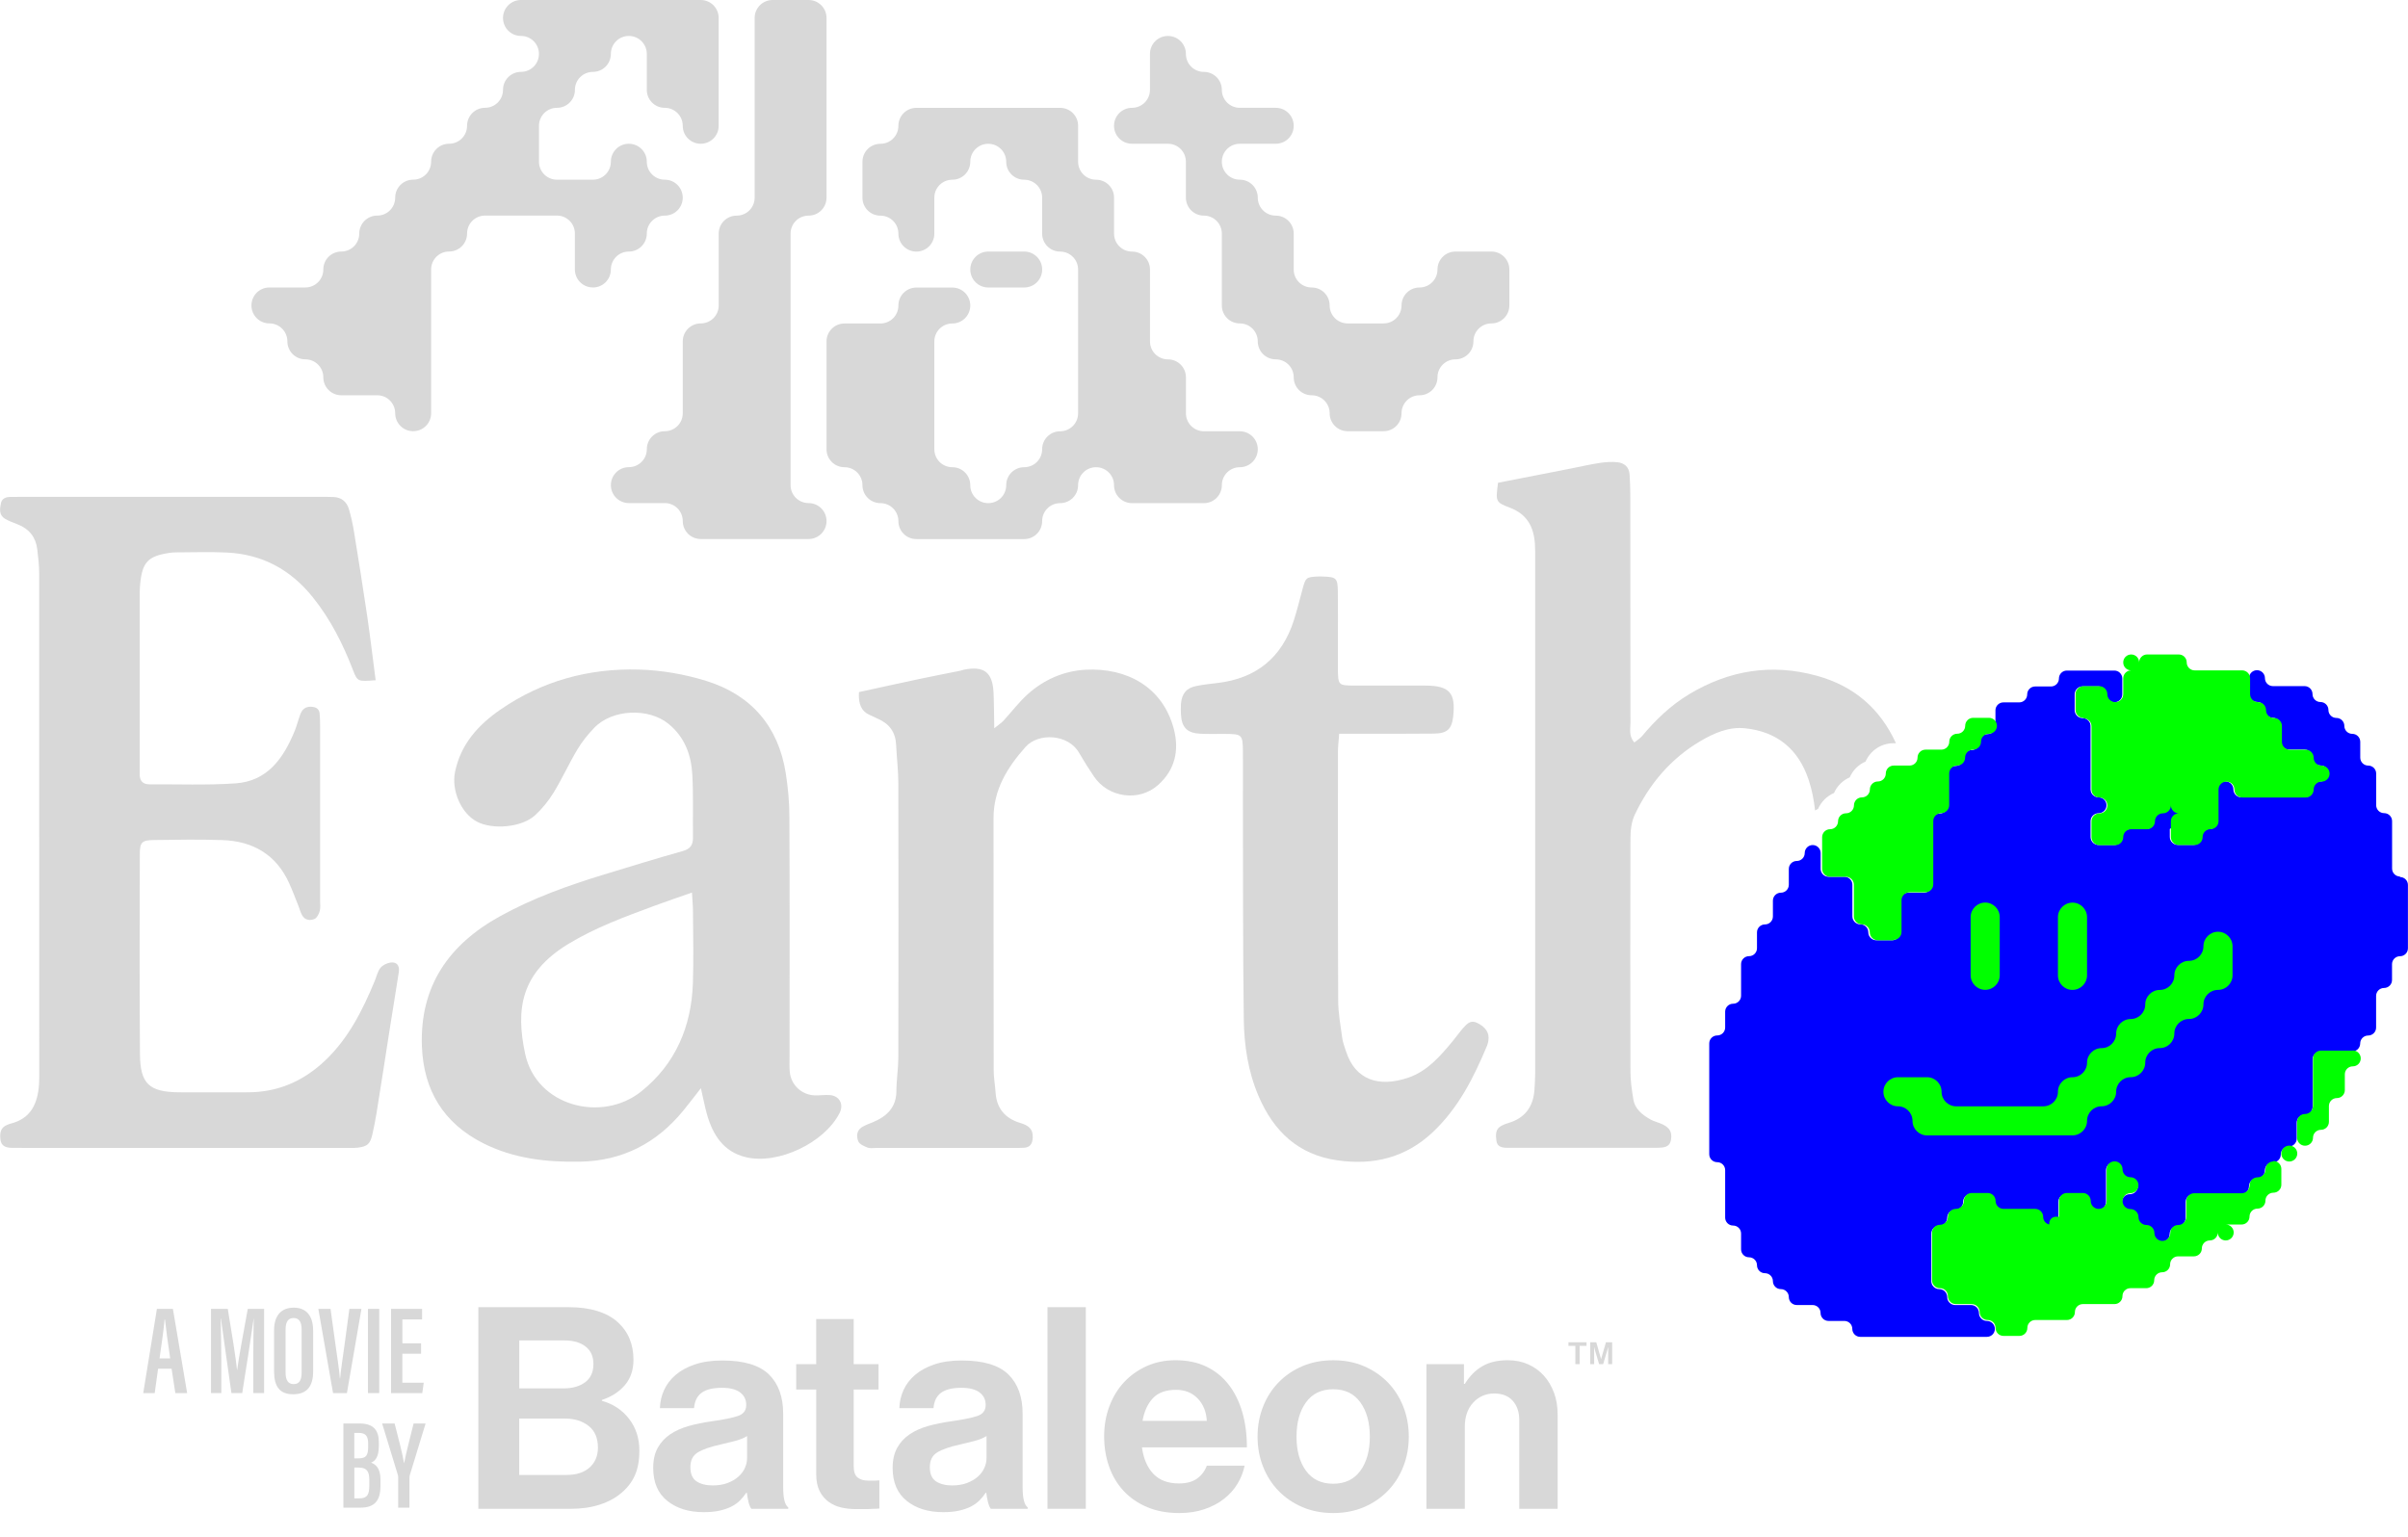 <svg viewBox="0 0 774.56 494.57" xmlns="http://www.w3.org/2000/svg" id="Layer_2"><defs><style>.cls-1{fill:lime;}.cls-2{fill:blue;}.cls-3{fill:#d8d8d8;}</style></defs><g id="Layer_1-2"><path d="M190.71,92.49h0c3.2,0,5.78-2.58,5.78-5.78h0c0-3.2,2.58-5.78,5.78-5.78h0c3.2,0,5.78-2.58,5.78-5.78h0c0-3.2,2.58-5.78,5.78-5.78h0c3.2,0,5.78-2.58,5.78-5.78h0c0-3.2-2.58-5.78-5.78-5.78h0c-3.2,0-5.78-2.58-5.78-5.78h0c0-3.2-2.58-5.78-5.78-5.78h0c-3.2,0-5.78,2.58-5.78,5.78h0c0,3.2-2.58,5.78-5.78,5.78h-11.56c-3.2,0-5.78-2.58-5.78-5.78v-11.56c0-3.2,2.58-5.78,5.78-5.78h0c3.2,0,5.78-2.58,5.78-5.78h0c0-3.2,2.58-5.78,5.78-5.78h0c3.2,0,5.78-2.58,5.78-5.78h0c0-3.2,2.58-5.78,5.78-5.78h0c3.2,0,5.78,2.58,5.78,5.78v11.56c0,3.2,2.58,5.78,5.78,5.78h0c3.2,0,5.78,2.58,5.78,5.78h0c0,3.2,2.58,5.78,5.78,5.78h0c3.2,0,5.78-2.58,5.78-5.78V5.78c0-3.2-2.58-5.78-5.78-5.78h-57.81c-3.2,0-5.78,2.58-5.78,5.78h0c0,3.2,2.58,5.78,5.78,5.78h0c3.2,0,5.78,2.58,5.78,5.78h0c0,3.2-2.58,5.78-5.78,5.78h0c-3.2,0-5.78,2.58-5.78,5.78h0c0,3.2-2.58,5.78-5.78,5.78h0c-3.2,0-5.78,2.58-5.78,5.78h0c0,3.2-2.58,5.78-5.78,5.78h0c-3.2,0-5.78,2.58-5.78,5.78h0c0,3.2-2.58,5.78-5.78,5.78h0c-3.2,0-5.78,2.58-5.78,5.78h0c0,3.2-2.58,5.78-5.78,5.78h0c-3.2,0-5.78,2.58-5.78,5.78h0c0,3.2-2.58,5.78-5.78,5.78h0c-3.2,0-5.78,2.58-5.78,5.78h0c0,3.2-2.58,5.78-5.78,5.78h-11.56c-3.2,0-5.78,2.58-5.78,5.78h0c0,3.2,2.58,5.78,5.78,5.78h0c3.2,0,5.78,2.58,5.78,5.78h0c0,3.2,2.58,5.78,5.78,5.78h0c3.2,0,5.78,2.58,5.78,5.78h0c0,3.2,2.58,5.78,5.78,5.78h11.56c3.2,0,5.78,2.58,5.78,5.78h0c0,3.2,2.58,5.78,5.78,5.78h0c3.2,0,5.78-2.58,5.78-5.78v-46.25c0-3.2,2.58-5.78,5.78-5.78h0c3.2,0,5.78-2.58,5.78-5.78h0c0-3.2,2.58-5.78,5.78-5.78h23.12c3.2,0,5.78,2.58,5.78,5.78v11.56c0,3.2,2.58,5.78,5.78,5.78h0Z" class="cls-3"></path><path d="M335.23,86.71h0c0-3.2-2.58-5.78-5.78-5.78h-11.56c-3.2,0-5.78,2.58-5.78,5.78h0c0,3.2,2.58,5.78,5.78,5.78h11.56c3.2,0,5.78-2.58,5.78-5.78Z" class="cls-3"></path><path d="M473.94,80.93h-5.78c-3.2,0-5.78,2.58-5.78,5.78h0c0,3.2-2.58,5.78-5.78,5.78h0c-3.2,0-5.78,2.58-5.78,5.78h0c0,3.2-2.58,5.78-5.78,5.78h-11.56c-3.2,0-5.78-2.58-5.78-5.78h0c0-3.2-2.58-5.78-5.78-5.78h0c-3.2,0-5.78-2.58-5.78-5.78v-11.56c0-3.2-2.58-5.78-5.78-5.78h0c-3.2,0-5.78-2.58-5.78-5.78h0c0-3.2-2.58-5.78-5.78-5.78h0c-3.2,0-5.78-2.58-5.78-5.78h0c0-3.2,2.58-5.78,5.78-5.78h11.56c3.2,0,5.78-2.58,5.78-5.78h0c0-3.2-2.58-5.78-5.78-5.78h-11.56c-3.2,0-5.78-2.58-5.78-5.78h0c0-3.2-2.58-5.78-5.78-5.78h0c-3.2,0-5.78-2.58-5.78-5.78h0c0-3.2-2.58-5.78-5.78-5.78h0c-3.2,0-5.78,2.58-5.78,5.78v11.56c0,3.2-2.58,5.78-5.78,5.78h0c-3.2,0-5.78,2.58-5.78,5.78h0c0,3.2,2.58,5.78,5.78,5.78h11.56c3.2,0,5.78,2.58,5.78,5.78v11.56c0,3.2,2.58,5.78,5.78,5.78h0c3.2,0,5.78,2.58,5.78,5.78v23.12c0,3.2,2.58,5.78,5.78,5.78h0c3.2,0,5.78,2.58,5.78,5.78h0c0,3.2,2.58,5.78,5.78,5.78h0c3.2,0,5.78,2.58,5.78,5.78h0c0,3.2,2.58,5.78,5.78,5.78h0c3.2,0,5.78,2.58,5.78,5.78h0c0,3.2,2.58,5.78,5.78,5.78h11.56c3.2,0,5.78-2.58,5.78-5.78h0c0-3.2,2.58-5.78,5.78-5.78h0c3.2,0,5.78-2.58,5.78-5.78h0c0-3.2,2.58-5.78,5.78-5.78h0c3.2,0,5.78-2.58,5.78-5.78h0c0-3.2,2.58-5.78,5.78-5.78h0c3.2,0,5.78-2.58,5.78-5.78v-11.56c0-3.2-2.58-5.78-5.78-5.78h-5.78,0Z" class="cls-3"></path><path d="M387.25,138.74c-3.2,0-5.78-2.58-5.78-5.78v-11.56c0-3.2-2.58-5.78-5.78-5.78h0c-3.2,0-5.78-2.58-5.78-5.78v-23.12c0-3.2-2.58-5.78-5.78-5.78h0c-3.2,0-5.78-2.58-5.78-5.78v-11.56c0-3.2-2.58-5.78-5.78-5.78h0c-3.2,0-5.78-2.58-5.78-5.78v-11.56c0-3.2-2.58-5.78-5.78-5.78h-46.25c-3.2,0-5.78,2.58-5.78,5.78h0c0,3.2-2.58,5.78-5.78,5.78h0c-3.2,0-5.78,2.58-5.78,5.78v11.56c0,3.2,2.58,5.78,5.78,5.78h0c3.2,0,5.78,2.58,5.78,5.78h0c0,3.2,2.58,5.78,5.78,5.78h0c3.2,0,5.78-2.58,5.78-5.78v-11.56c0-3.2,2.58-5.78,5.78-5.78h0c3.2,0,5.78-2.58,5.78-5.78h0c0-3.2,2.58-5.78,5.78-5.78h0c3.2,0,5.78,2.58,5.78,5.78h0c0,3.2,2.58,5.78,5.78,5.78h0c3.2,0,5.78,2.58,5.78,5.78v11.56c0,3.2,2.58,5.78,5.78,5.78h0c3.2,0,5.78,2.58,5.78,5.78v46.25c0,3.2-2.58,5.78-5.78,5.78h0c-3.2,0-5.78,2.58-5.78,5.78h0c0,3.2-2.58,5.78-5.78,5.78h0c-3.2,0-5.78,2.58-5.78,5.78h0c0,3.2-2.58,5.78-5.78,5.78h0c-3.2,0-5.78-2.58-5.78-5.78h0c0-3.2-2.58-5.78-5.78-5.78h0c-3.2,0-5.78-2.58-5.78-5.78v-34.68c0-3.2,2.58-5.78,5.78-5.78h0c3.2,0,5.78-2.58,5.78-5.78h0c0-3.2-2.58-5.78-5.78-5.78h-11.56c-3.2,0-5.78,2.58-5.78,5.78h0c0,3.2-2.58,5.78-5.78,5.78h-11.56c-3.2,0-5.78,2.58-5.78,5.78v34.68c0,3.2,2.58,5.78,5.78,5.78h0c3.2,0,5.78,2.58,5.78,5.78h0c0,3.2,2.58,5.78,5.78,5.78h0c3.2,0,5.78,2.58,5.78,5.78h0c0,3.2,2.58,5.78,5.78,5.78h34.68c3.2,0,5.78-2.58,5.78-5.78h0c0-3.2,2.58-5.78,5.78-5.78h0c3.2,0,5.78-2.58,5.78-5.78h0c0-3.2,2.58-5.78,5.78-5.78h0c3.2,0,5.78,2.58,5.78,5.78h0c0,3.2,2.58,5.78,5.78,5.78h23.12c3.2,0,5.78-2.58,5.78-5.78h0c0-3.2,2.58-5.78,5.78-5.78h0c3.2,0,5.78-2.58,5.78-5.78h0c0-3.2-2.58-5.78-5.78-5.78h-11.56Z" class="cls-3"></path><path d="M254.3,150.3v-75.15c0-3.2,2.58-5.78,5.78-5.78h0c3.2,0,5.78-2.58,5.78-5.78V5.78C265.86,2.58,263.28,0,260.08,0h-11.56c-3.2,0-5.78,2.58-5.78,5.78v57.81c0,3.2-2.58,5.78-5.78,5.78h0c-3.2,0-5.78,2.58-5.78,5.78v23.12c0,3.2-2.58,5.78-5.78,5.78h0c-3.2,0-5.78,2.58-5.78,5.78v23.12c0,3.2-2.58,5.78-5.78,5.78h0c-3.2,0-5.78,2.58-5.78,5.78h0c0,3.2-2.58,5.78-5.78,5.78h0c-3.2,0-5.78,2.58-5.78,5.78h0c0,3.2,2.58,5.78,5.78,5.78h11.56c3.2,0,5.78,2.58,5.78,5.78h0c0,3.2,2.58,5.78,5.78,5.78h34.68c3.2,0,5.78-2.58,5.78-5.78h0c0-3.2-2.58-5.78-5.78-5.78h0c-3.2,0-5.78-2.58-5.78-5.78v-5.78h0Z" class="cls-3"></path><path d="M120.79,218.84c-5.69.44-5.8.48-7.25-3.27-3.25-8.45-7.28-16.42-12.99-23.51-7.12-8.84-16.24-13.75-27.59-14.3-5.44-.25-10.92-.07-16.37-.05-.76,0-1.5.07-2.26.18-6.72,1.06-8.54,2.97-9.24,9.88-.16,1.68-.16,3.36-.16,5.07v56.31c0,2.03,1.01,3.18,3.09,3.18,9.21-.05,18.47.32,27.66-.3,10.41-.69,15.52-8.15,19.12-16.9.71-1.73,1.13-3.57,1.8-5.32.55-1.52,1.59-2.49,3.39-2.44,1.47.05,2.63.51,2.81,2.12.14,1.29.16,2.63.16,3.94v56.31c0,1.13.18,2.3-.12,3.36-.25.94-.88,2.19-1.66,2.53-1.38.62-3.04.46-3.96-1.11-.55-.94-.83-2.07-1.24-3.11-.97-2.44-1.89-4.91-2.97-7.28-4.17-9.19-11.63-13.52-21.44-13.86-7.32-.25-14.67-.12-22.02-.02-3.94.05-4.58.69-4.58,4.65-.05,21.4-.12,42.79.05,64.19.07,9.65,2.99,12.25,12.67,12.32,7.35.05,14.69,0,22.02,0,9.72,0,17.94-3.62,24.9-10.25,7.53-7.16,12.05-16.21,15.94-25.61.58-1.38.88-2.97,1.77-4.1.69-.9,2.05-1.59,3.2-1.77,2.07-.32,3.09.9,2.76,3.06-.88,5.73-1.84,11.47-2.74,17.18-1.47,9.42-2.92,18.86-4.44,28.28-.35,2.21-.81,4.42-1.29,6.61-.71,3.22-1.61,4.05-4.81,4.42-1.31.14-2.63.07-3.94.07H7.11c-1.13,0-2.26,0-3.39-.02-1.87-.05-3.36-.58-3.59-2.74-.21-2,0-3.8,2.19-4.65.35-.14.69-.3,1.06-.39,6.61-1.64,8.73-6.52,9.17-12.6.09-1.31.07-2.63.07-3.94,0-53.48,0-106.98-.02-160.45,0-2.6-.3-5.23-.62-7.83-.48-3.87-2.6-6.54-6.26-7.97-1.4-.55-2.83-1.06-4.12-1.82-2-1.2-1.68-3.22-1.29-5.04.32-1.47,1.57-1.98,3.04-1.98,1.31,0,2.63-.02,3.96-.02h96.01c1.31,0,2.63,0,3.96.05,2.58.09,4.24,1.54,4.95,3.89.69,2.33,1.22,4.72,1.61,7.12,1.47,9.05,2.92,18.1,4.26,27.18.99,6.79,1.8,13.63,2.74,20.84l-.05-.07Z" class="cls-3"></path><path d="M225.49,350.04c-2.51,3.2-4.05,5.27-5.69,7.25-8.57,10.48-19.55,16.19-33.19,16.44-10.82.21-21.44-.99-31.25-5.96-12.71-6.45-19.12-17.02-19.65-31.14-.71-19.37,8.66-32.77,25.15-41.87,10.57-5.83,21.88-9.9,33.39-13.4,8.43-2.56,16.86-5.18,25.33-7.55,2.49-.69,3.34-1.96,3.32-4.35-.09-6.75.16-13.52-.21-20.27-.35-6.33-2.46-12.07-7.65-16.31-6.36-5.2-18.06-4.79-23.86,1.24-2.07,2.14-3.98,4.51-5.5,7.07-2.69,4.51-4.86,9.33-7.6,13.8-1.64,2.67-3.71,5.23-6.03,7.35-4.24,3.87-13.66,4.68-18.68,1.98-5.07-2.72-8.22-10.02-7-15.98,1.82-8.87,7.37-15.04,14.51-19.99,13.43-9.3,28.54-13.4,44.68-12.94,7.23.21,14.67,1.5,21.58,3.64,14.53,4.51,23.26,14.65,25.63,29.8.71,4.61,1.15,9.3,1.15,13.96.12,25.7.05,51.43.05,77.13,0,1.68-.09,3.39.09,5.07.44,4.05,3.75,7.16,7.9,7.39,1.68.09,3.41-.25,5.07-.09,3.04.3,4.42,2.99,3.06,5.71-4.81,9.6-19.76,16.77-30.19,14.26-7.23-1.75-10.64-7.23-12.53-13.89-.64-2.3-1.08-4.68-1.93-8.34h.05ZM222.58,287.15c-4.38,1.54-8.22,2.83-12.02,4.24-9.49,3.52-19,6.98-27.73,12.28-15.45,9.4-16.93,21.1-13.93,35.28,3.57,17,24.73,22.34,37.4,12.16,11.01-8.84,16.12-20.89,16.58-34.85.25-7.67.07-15.36.02-23.05,0-1.82-.18-3.64-.32-6.08v.02Z" class="cls-3"></path><path d="M430.76,236.11c-.18,2.44-.39,4.08-.39,5.71,0,26.65-.05,53.29.07,79.92,0,4.1.76,8.2,1.31,12.25.21,1.47.78,2.9,1.24,4.31,2.88,9.01,10.43,11.7,20.06,8.38,6.1-2.1,10.2-6.89,14.19-11.68,1.2-1.45,2.26-2.99,3.52-4.4,1.13-1.24,2.3-2.53,4.35-1.54,2.74,1.34,4.01,3.18,3.66,5.64-.07.55-.21,1.11-.41,1.64-4.28,10.25-9.19,20.08-17.48,27.89-8.75,8.24-19.07,10.73-30.7,9.07-12.6-1.8-20.5-9.35-25.33-20.64-3.39-7.88-4.65-16.26-4.77-24.67-.32-23.81-.21-47.65-.28-71.46,0-4.88.05-9.76,0-14.62-.05-5.57-.25-5.76-5.67-5.8-2.63-.02-5.27.07-7.9-.05-4.33-.18-6.13-1.98-6.36-6.2-.07-1.13-.07-2.26,0-3.39.25-3.34,1.8-5.18,5.04-5.8,2.21-.44,4.47-.67,6.7-.94,12.48-1.47,20.7-8.15,24.55-20.08,1.08-3.39,1.93-6.84,2.86-10.29.94-3.45,1.15-3.66,4.42-3.87.76-.05,1.5-.05,2.26,0,4.08.14,4.56.53,4.63,4.58.09,5.62.02,11.26.02,16.88v7.88c.05,5.69.05,5.71,5.55,5.73,7.53.02,15.06,0,22.57,0,7.72.02,9.79,2.3,8.98,9.81-.44,4.15-1.87,5.57-6.15,5.64-7.9.09-15.8.05-23.7.05h-6.86v.05Z" class="cls-3"></path><path d="M276.29,222.66c6.59-1.43,12.97-2.86,19.39-4.21,4.4-.94,8.82-1.77,13.24-2.67.37-.07.71-.25,1.08-.32,6.49-1.31,9.26.78,9.58,7.32.16,3.5.16,7.02.23,11.52,1.52-1.24,2.37-1.77,3.02-2.49,2.53-2.76,4.81-5.78,7.55-8.29,5.3-4.86,11.84-7.69,18.86-8.06,12.85-.67,24.69,5.25,28.33,19.05,1.8,6.84.41,13.13-5,17.99-6.15,5.55-16.12,4.15-20.7-2.72-1.68-2.49-3.29-5.02-4.79-7.62-3.5-6.08-13.1-6.45-17.18-1.89-5.85,6.59-10.34,13.75-10.32,22.98.02,27.02,0,54.05.05,81.07,0,2.42.46,4.84.62,7.25.35,5.14,3.16,8.27,7.97,9.72,2.37.71,4.1,1.75,3.98,4.61-.09,1.98-.76,3.27-2.9,3.36-.94.05-1.89.05-2.83.05h-44.61c-.94,0-1.98.21-2.81-.12-1.11-.44-2.58-1.06-2.97-2-.62-1.52-.6-3.43,1.13-4.54,1.08-.69,2.35-1.11,3.55-1.61,4.49-1.89,7.55-4.74,7.58-10.06,0-3.55.6-7.09.62-10.64.05-29.46.07-58.91,0-88.39,0-4.1-.53-8.22-.71-12.32-.18-3.98-2.1-6.7-5.69-8.31-1.04-.46-2.05-.97-3.06-1.43-2.4-1.09-3.46-3.49-3.2-7.21h0Z" class="cls-3"></path><path d="M589.9,255.18c.99-2.28,2.81-4.1,5.09-5.09.99-2.28,2.81-4.1,5.09-5.09,1.52-3.48,4.97-5.9,9.01-5.9h.76c-5.04-11.03-13.4-18.38-25.43-21.69-14.6-4.03-28.3-1.77-41.13,5.96-5.85,3.52-10.73,8.2-15.09,13.43-.64.76-1.54,1.29-2.51,2.07-1.82-2.12-1.24-4.26-1.24-6.22-.05-24.6,0-49.17-.05-73.77,0-2.07-.12-4.12-.23-6.2-.14-2.46-1.7-3.75-3.98-3.98-1.84-.18-3.75-.05-5.6.23-3.16.48-6.26,1.2-9.4,1.82-7.72,1.52-15.43,3.02-23.33,4.56-.76,5.94-.88,6.26,3.73,7.99,5.6,2.1,7.74,6.15,8.13,11.63.09,1.5.09,2.99.09,4.49v165.54c0,1.87-.12,3.75-.23,5.62-.39,5.44-3.02,9.14-8.41,10.71-.71.21-1.43.48-2.1.83-2.14,1.06-1.98,3.02-1.73,4.91.25,1.91,1.77,2.21,3.36,2.23h48.57c1.93-.07,3.87-.14,4.24-2.67.35-2.37-.39-3.75-2.81-4.91-1.17-.55-2.51-.83-3.66-1.45-2.67-1.5-5.14-3.34-5.67-6.59-.48-2.95-.92-5.94-.92-8.94-.07-24.97-.07-49.93,0-74.9,0-2.58.3-5.39,1.38-7.67,4.68-9.88,11.54-18.03,21.03-23.65,4.35-2.58,9.17-4.72,14.39-4.19,10.39,1.06,17.27,6.75,20.54,16.65,1.06,3.2,1.68,6.47,2.05,9.79.32-.18.64-.35.97-.51.99-2.28,2.81-4.1,5.09-5.09l-.02.02Z" class="cls-3"></path><path d="M50.85,440.35l-1.09,7.84h-3.69l4.4-27.09h5.15l4.58,27.09h-3.8l-1.2-7.84h-4.33ZM54.74,437.01c-.76-5.18-1.38-9.65-1.67-12.5h-.14c-.11,2.17-.99,8.1-1.61,12.5h3.42Z" class="cls-3"></path><path d="M81.47,437.59c0-4.76.07-10.33.15-13.35h-.04c-.64,4.64-2.38,16.01-3.67,23.94h-3.47c-.97-7.01-2.74-19.07-3.38-23.97h-.08c.08,3.15.21,9.29.21,13.94v10.03h-3.32v-27.09h5.4c1.24,7.36,2.61,16.01,2.98,19.66h.04c.43-3.65,2.16-12.73,3.41-19.66h5.25v27.09h-3.48v-10.59Z" class="cls-3"></path><path d="M100.73,428.06v13.07c0,5.01-2.1,7.43-6.46,7.43s-6.11-2.58-6.11-7.38v-13.15c0-4.94,2.39-7.33,6.34-7.33s6.22,2.53,6.22,7.35ZM91.86,427.77v13.81c0,2.59.94,3.71,2.57,3.71,1.75,0,2.59-1.07,2.59-3.8v-13.74c0-2.46-.8-3.72-2.6-3.72-1.69,0-2.56,1.17-2.56,3.74Z" class="cls-3"></path><path d="M107.13,448.19l-4.73-27.09h3.92l1.59,11.5c.51,3.71,1.18,7.87,1.42,10.86h.07c.23-2.84.94-7.04,1.42-10.77l1.56-11.59h3.88l-4.67,27.09h-4.47Z" class="cls-3"></path><path d="M121.99,421.09v27.09h-3.63v-27.09h3.63Z" class="cls-3"></path><path d="M135.43,435.5h-6.01v9.35h6.88l-.47,3.34h-10.04v-27.09h9.98v3.37h-6.34v7.69h6.01v3.34Z" class="cls-3"></path><path d="M110.45,457.96h5.21c4.49,0,6.2,2.2,6.2,6.05v1.09c0,3.83-1.26,4.96-2.51,5.46,1.32.47,3.04,1.6,3.04,5.43v2.03c0,4.64-1.79,7.02-6.47,7.02h-5.46v-27.09ZM115.33,469.17c2.37,0,3.09-.83,3.09-3.71v-1.12c0-2.34-.84-3.35-2.98-3.35h-1.47v8.18h1.36ZM113.97,482.05h1.54c2.62,0,3.28-1.2,3.28-4.11v-1.83c0-2.77-.82-3.97-3.46-3.97h-1.35v9.91Z" class="cls-3"></path><path d="M128.08,485.05v-9.81c0-.33-.04-.52-.14-.84l-5.02-16.44h4.01c1.2,4.61,2.6,9.99,3.03,12.75h.04c.54-2.95,1.94-8.28,3.04-12.75h3.86l-5.11,16.72c-.04.19-.08.44-.08.94v9.43h-3.63Z" class="cls-3"></path><path d="M153.87,420.54h29.03c3.51,0,6.58.41,9.21,1.23,2.63.81,4.79,1.98,6.48,3.49,3.45,3.08,5.17,7.14,5.17,12.16,0,3.33-.92,6.06-2.77,8.21-1.84,2.15-4.31,3.74-7.39,4.76v.27c3.63,1.03,6.55,2.96,8.75,5.81,2.21,2.84,3.31,6.26,3.31,10.25,0,3.08-.47,5.7-1.41,7.85-.94,2.15-2.37,4.03-4.31,5.67-1.87,1.63-4.2,2.9-6.98,3.81-2.78.91-5.9,1.36-9.35,1.36h-29.75v-64.86ZM181.26,446.67c2.9,0,5.23-.67,6.99-2,1.76-1.33,2.63-3.27,2.63-5.81s-.83-4.29-2.49-5.63c-1.66-1.33-3.95-1.99-6.85-1.99h-14.51v15.42h14.24ZM167.02,474.52h15.15c3.21,0,5.7-.8,7.48-2.4,1.78-1.6,2.68-3.74,2.68-6.4,0-3.08-1-5.41-3-6.98-1.99-1.57-4.51-2.36-7.53-2.36h-14.79v18.15Z" class="cls-3"></path><path d="M241.68,485.41c-.36-.48-.67-1.21-.91-2.18-.24-.97-.42-1.97-.54-2.99h-.18c-.6.91-1.28,1.74-2.04,2.49-.76.76-1.66,1.41-2.72,1.95-1.06.54-2.32.98-3.77,1.31-1.45.33-3.18.5-5.17.5-4.78,0-8.68-1.21-11.71-3.63-3.02-2.42-4.53-5.96-4.53-10.61,0-2.54.48-4.68,1.45-6.44.97-1.75,2.3-3.21,3.99-4.35,1.69-1.15,3.67-2.04,5.94-2.68,2.27-.64,4.7-1.14,7.3-1.5,3.87-.54,6.71-1.12,8.52-1.72,1.82-.6,2.72-1.78,2.72-3.54s-.65-3.04-1.95-4.04c-1.3-1-3.25-1.5-5.85-1.5-2.9,0-5.08.53-6.53,1.59-1.45,1.06-2.27,2.71-2.45,4.95h-10.98c.06-2.06.51-4.01,1.36-5.86.85-1.84,2.09-3.46,3.72-4.85,1.63-1.39,3.69-2.51,6.17-3.35s5.41-1.27,8.8-1.27c6.95,0,11.96,1.5,15.02,4.49,3.05,3,4.58,7.21,4.58,12.66v23.68c0,3.51.55,5.65,1.63,6.44v.46h-11.88ZM229.34,477.88c1.75,0,3.31-.26,4.67-.77,1.36-.52,2.51-1.18,3.45-2s1.65-1.75,2.13-2.81c.48-1.06.72-2.16.72-3.31v-6.98c-1.09.66-2.4,1.2-3.95,1.59-1.54.39-3.1.77-4.67,1.14-3.27.72-5.69,1.57-7.26,2.54-1.57.97-2.36,2.54-2.36,4.72s.66,3.7,1.99,4.58c1.33.87,3.08,1.31,5.26,1.31Z" class="cls-3"></path><path d="M256.1,438.87h6.44v-14.51h12.06v14.51h7.99v8.17h-7.99v24.67c0,1.76.42,2.96,1.27,3.63.85.67,1.97,1,3.36,1h2.36c.42,0,.85-.03,1.27-.09v9.07c-.6.06-1.27.09-1.99.09-.67.06-1.49.09-2.45.09h-3.27c-1.51,0-3.01-.17-4.49-.5-1.48-.33-2.83-.92-4.03-1.77-1.21-.85-2.19-1.99-2.95-3.45-.75-1.45-1.13-3.27-1.13-5.44v-27.31h-6.44v-8.17Z" class="cls-3"></path><path d="M318.7,485.41c-.36-.48-.67-1.21-.91-2.18-.24-.97-.42-1.97-.54-2.99h-.18c-.6.91-1.28,1.74-2.04,2.49-.76.76-1.66,1.41-2.72,1.95-1.06.54-2.32.98-3.77,1.31-1.45.33-3.18.5-5.17.5-4.78,0-8.68-1.21-11.71-3.63-3.02-2.42-4.53-5.96-4.53-10.61,0-2.54.48-4.68,1.45-6.44.97-1.75,2.3-3.21,3.99-4.35,1.69-1.15,3.67-2.04,5.94-2.68s4.7-1.14,7.3-1.5c3.87-.54,6.71-1.12,8.52-1.72,1.82-.6,2.72-1.78,2.72-3.54s-.65-3.04-1.95-4.04c-1.3-1-3.25-1.5-5.85-1.5-2.9,0-5.08.53-6.53,1.59-1.45,1.06-2.27,2.71-2.45,4.95h-10.98c.06-2.06.51-4.01,1.36-5.86.85-1.84,2.09-3.46,3.72-4.85,1.63-1.39,3.69-2.51,6.17-3.35,2.48-.85,5.41-1.27,8.8-1.27,6.95,0,11.96,1.5,15.02,4.49,3.05,3,4.58,7.21,4.58,12.66v23.68c0,3.51.55,5.65,1.63,6.44v.46h-11.88ZM306.36,477.88c1.75,0,3.31-.26,4.67-.77,1.36-.52,2.51-1.18,3.45-2,.94-.82,1.65-1.75,2.13-2.81.48-1.06.72-2.16.72-3.31v-6.98c-1.09.66-2.4,1.2-3.95,1.59-1.54.39-3.1.77-4.67,1.14-3.27.72-5.69,1.57-7.26,2.54-1.57.97-2.36,2.54-2.36,4.72s.66,3.7,1.99,4.58c1.33.87,3.08,1.31,5.26,1.31Z" class="cls-3"></path><path d="M336.93,420.54h12.34v64.86h-12.34v-64.86Z" class="cls-3"></path><path d="M379.29,486.77c-3.87,0-7.3-.64-10.29-1.9-3-1.27-5.52-3.01-7.58-5.22-2.05-2.21-3.61-4.82-4.67-7.84-1.06-3.02-1.59-6.26-1.59-9.71s.56-6.67,1.68-9.66c1.12-2.99,2.69-5.58,4.72-7.76,2.03-2.18,4.45-3.9,7.26-5.17,2.81-1.27,5.91-1.9,9.3-1.9,3.75,0,7.04.68,9.89,2.04,2.84,1.36,5.23,3.28,7.17,5.76,1.93,2.48,3.4,5.43,4.4,8.85,1,3.41,1.5,7.21,1.5,11.38h-33.75c.48,3.63,1.71,6.47,3.67,8.53,1.97,2.05,4.7,3.08,8.21,3.08,2.42,0,4.35-.51,5.81-1.54,1.45-1.03,2.51-2.42,3.17-4.18h12.16c-.42,2.06-1.2,4.01-2.31,5.85-1.12,1.85-2.57,3.46-4.36,4.86-1.78,1.39-3.89,2.49-6.31,3.31-2.42.82-5.11,1.22-8.07,1.22ZM378.3,447.13c-3.27,0-5.75.89-7.44,2.68-1.69,1.78-2.81,4.22-3.35,7.3h20.68c-.18-2.96-1.16-5.36-2.95-7.21-1.78-1.84-4.1-2.77-6.94-2.77Z" class="cls-3"></path><path d="M428.83,486.77c-3.63,0-6.93-.64-9.89-1.9-2.96-1.27-5.52-3.01-7.67-5.22-2.15-2.21-3.81-4.81-4.99-7.8-1.18-2.99-1.77-6.21-1.77-9.66s.59-6.67,1.77-9.66c1.18-3,2.84-5.59,4.99-7.8,2.15-2.21,4.7-3.95,7.67-5.21,2.96-1.27,6.26-1.9,9.89-1.9s6.92.63,9.89,1.9c2.96,1.27,5.52,3.01,7.67,5.21,2.15,2.21,3.81,4.81,4.99,7.8,1.18,2.99,1.77,6.21,1.77,9.66s-.59,6.67-1.77,9.66c-1.18,2.99-2.84,5.59-4.99,7.8-2.15,2.21-4.7,3.95-7.67,5.22-2.96,1.27-6.26,1.9-9.89,1.9ZM428.83,477.34c3.81,0,6.72-1.39,8.75-4.17,2.03-2.78,3.04-6.44,3.04-10.98s-1.01-8.21-3.04-11.02c-2.03-2.81-4.94-4.22-8.75-4.22s-6.73,1.41-8.75,4.22c-2.03,2.81-3.04,6.48-3.04,11.02s1.01,8.19,3.04,10.98c2.03,2.78,4.94,4.17,8.75,4.17Z" class="cls-3"></path><path d="M470.91,445.22h.27c1.57-2.54,3.46-4.45,5.67-5.71,2.21-1.27,4.91-1.9,8.12-1.9,2.42,0,4.61.44,6.58,1.31,1.96.88,3.64,2.09,5.03,3.63,1.39,1.54,2.48,3.37,3.27,5.48.79,2.12,1.18,4.45,1.18,6.99v30.39h-12.34v-28.57c0-2.54-.7-4.6-2.09-6.17-1.39-1.57-3.39-2.36-5.99-2.36s-4.98.98-6.76,2.95c-1.79,1.97-2.68,4.55-2.68,7.76v26.4h-12.34v-46.54h12.06v6.35Z" class="cls-3"></path><path d="M504.52,431.83h5.81v1.16h-2.22v5.89h-1.38v-5.89h-2.22v-1.16ZM511.49,431.83h1.97l1.53,5.37h.03l1.55-5.37h2v7.04h-1.28v-5.39h-.05c-.05.21-.11.44-.17.67-.05.2-.11.41-.18.64s-.14.46-.21.69l-1.01,3.4h-1.3l-1.01-3.4c-.07-.2-.13-.41-.2-.65-.07-.24-.12-.46-.17-.65l-.17-.69h-.05v5.39h-1.26v-7.04Z" class="cls-3"></path><path d="M772,281.99c-1.4,0-2.56-1.13-2.56-2.56v-15.27c0-1.4-1.13-2.56-2.56-2.56h0c-1.4,0-2.56-1.13-2.56-2.56v-10.18c0-1.4-1.13-2.56-2.56-2.56h0c-1.4,0-2.56-1.13-2.56-2.56v-5.09c0-1.4-1.13-2.56-2.56-2.56h0c-1.4,0-2.56-1.13-2.56-2.56h0c0-1.4-1.13-2.56-2.56-2.56h0c-1.4,0-2.56-1.13-2.56-2.56h0c0-1.4-1.13-2.56-2.56-2.56h0c-1.4,0-2.56-1.13-2.56-2.56h0c0-1.4-1.13-2.56-2.56-2.56h-10.18c-1.4,0-2.56-1.13-2.56-2.56h0c0-1.4-1.13-2.56-2.56-2.56h0c-1.4,0-2.56,1.13-2.56,2.56v5.09c0,1.4,1.13,2.56,2.56,2.56h0c1.4,0,2.56,1.13,2.56,2.56h0c0,1.4,1.13,2.56,2.56,2.56h0c1.4,0,2.56,1.13,2.56,2.56v5.09c0,1.4,1.13,2.56,2.56,2.56h5.09c1.4,0,2.56,1.13,2.56,2.56h0c0,1.4,1.13,2.56,2.56,2.56h0c1.4,0,2.56,1.13,2.56,2.56h0c0,1.4-1.13,2.56-2.56,2.56h0c-1.4,0-2.56,1.13-2.56,2.56h0c0,1.4-1.13,2.56-2.56,2.56h-20.36c-1.4,0-2.56-1.13-2.56-2.56h0c0-1.4-1.13-2.56-2.56-2.56h0c-1.4,0-2.56,1.13-2.56,2.56v10.18c0,1.4-1.13,2.56-2.56,2.56h0c-1.4,0-2.56,1.13-2.56,2.56h0c0,1.4-1.13,2.56-2.56,2.56h-5.09c-1.4,0-2.56-1.13-2.56-2.56v-2.56l7.97-4.91c0-1.4,2.16-25.56.76-25.56l-14.28.76c-1.4,0,.48,25.77.48,27.18h0c0,1.4-1.13,2.56-2.56,2.56h-5.09c-1.4,0-2.56,1.13-2.56,2.56h0c0,1.4-1.13,2.56-2.56,2.56h-5.09c-1.4,0-2.56-1.13-2.56-2.56v-5.09c0-1.4,1.13-2.56,2.56-2.56h0c1.4,0,2.56-1.13,2.56-2.56h0c0-1.4-1.13-2.56-2.56-2.56h0c-1.4,0-2.56-1.13-2.56-2.56v-20.36c0-1.4-1.13-2.56-2.56-2.56h0c-1.4,0-2.56-1.13-2.56-2.56v-5.09c0-1.4,1.13-2.56,2.56-2.56h5.09c1.4,0,2.56,1.13,2.56,2.56h0c0,1.4,1.13,2.56,2.56,2.56h0c1.4,0,2.56-1.13,2.56-2.56v-5.09c0-1.4-1.13-2.56-2.56-2.56h-15.27c-1.4,0-2.56,1.13-2.56,2.56h0c0,1.4-1.13,2.56-2.56,2.56h-5.09c-1.4,0-2.56,1.13-2.56,2.56h0c0,1.4-1.13,2.56-2.56,2.56h-5.09c-1.4,0-2.56,1.13-2.56,2.56v5.09c0,1.4-1.13,2.56-2.56,2.56h0c-1.4,0-2.56,1.13-2.56,2.56h0c0,1.4-1.13,2.56-2.56,2.56h0c-1.4,0-2.56,1.13-2.56,2.56h0c0,1.4-1.13,2.56-2.56,2.56h0c-1.4,0-2.56,1.13-2.56,2.56v10.18c0,1.4-1.13,2.56-2.56,2.56h0c-1.4,0-2.56,1.13-2.56,2.56v20.36c0,1.4-1.13,2.56-2.56,2.56h-5.09c-1.4,0-2.56,1.13-2.56,2.56v10.18c0,1.4-1.13,2.56-2.56,2.56h-5.09c-1.4,0-2.56-1.13-2.56-2.56h0c0-1.4-1.13-2.56-2.56-2.56h0c-1.4,0-2.56-1.13-2.56-2.56v-10.18c0-1.4-1.13-2.56-2.56-2.56h-5.09c-1.4,0-2.56-1.13-2.56-2.56v-5.09c0-1.4-1.13-2.56-2.56-2.56h0c-1.4,0-2.56,1.13-2.56,2.56h0c0,1.4-1.13,2.56-2.56,2.56h0c-1.4,0-2.56,1.13-2.56,2.56v5.09c0,1.4-1.13,2.56-2.56,2.56h0c-1.4,0-2.56,1.13-2.56,2.56v5.09c0,1.4-1.13,2.56-2.56,2.56h0c-1.4,0-2.56,1.13-2.56,2.56v5.09c0,1.4-1.13,2.56-2.56,2.56h0c-1.4,0-2.56,1.13-2.56,2.56v10.18c0,1.4-1.13,2.56-2.56,2.56h0c-1.4,0-2.56,1.13-2.56,2.56v5.09c0,1.4-1.13,2.56-2.56,2.56h0c-1.4,0-2.56,1.13-2.56,2.56v35.65c0,1.4,1.13,2.56,2.56,2.56h0c1.4,0,2.56,1.13,2.56,2.56v15.27c0,1.4,1.13,2.56,2.56,2.56h0c1.4,0,2.56,1.13,2.56,2.56v5.09c0,1.4,1.13,2.56,2.56,2.56h0c1.4,0,2.56,1.13,2.56,2.56h0c0,1.4,1.13,2.56,2.56,2.56h0c1.4,0,2.56,1.13,2.56,2.56h0c0,1.4,1.13,2.56,2.56,2.56h0c1.4,0,2.56,1.13,2.56,2.56h0c0,1.4,1.13,2.56,2.56,2.56h5.09c1.4,0,2.56,1.13,2.56,2.56h0c0,1.4,1.13,2.56,2.56,2.56h5.09c1.4,0,2.56,1.13,2.56,2.56h0c0,1.4,1.13,2.56,2.56,2.56h40.74c1.4,0,2.56-1.13,2.56-2.56h0c0-1.4-1.13-2.56-2.56-2.56h0c-1.4,0-2.56-1.13-2.56-2.56h0c0-1.4-1.13-2.56-2.56-2.56h-5.09c-1.4,0-2.56-1.13-2.56-2.56h0c0-1.4-1.13-2.56-2.56-2.56h0c-1.4,0-2.56-1.13-2.56-2.56v-15.27c0-1.4,1.13-2.56,2.56-2.56h0c1.4,0,2.56-1.13,2.56-2.56h0c0-1.4,1.13-2.56,2.56-2.56h0c1.4,0,2.56-1.13,2.56-2.56h0c0-1.4,1.13-2.56,2.56-2.56h5.09c1.4,0,2.56,1.13,2.56,2.56h0c0,1.4,1.13,2.56,2.56,2.56h10.18c1.4,0,2.56,1.13,2.56,2.56h0c0,1.4,1.13,2.56,2.56,2.56h0c1.4,0,2.56-1.13,2.56-2.56v-5.09c0-1.4,1.13-2.56,2.56-2.56h5.09c1.4,0,2.56,1.13,2.56,2.56h0c0,1.4,1.13,2.56,2.56,2.56h0c1.4,0,2.56-1.13,2.56-2.56v-10.18c0-1.4,1.13-2.56,2.56-2.56h0c1.4,0,2.56,1.13,2.56,2.56h0c0,1.4,1.13,2.56,2.56,2.56h0c1.4,0,2.56,1.13,2.56,2.56h0c0,1.4-1.13,2.56-2.56,2.56h0c-1.4,0-2.56,1.13-2.56,2.56h0c0,1.4,1.13,2.56,2.56,2.56h0c1.4,0,2.56,1.13,2.56,2.56h0c0,1.4,1.13,2.56,2.56,2.56h0c1.4,0,2.56,1.13,2.56,2.56h0c0,1.4,1.13,2.56,2.56,2.56h0c1.4,0,2.56-1.13,2.56-2.56h0c0-1.4,1.13-2.56,2.56-2.56h0c1.4,0,2.56-1.13,2.56-2.56v-5.09c0-1.4,1.13-2.56,2.56-2.56h15.27c1.4,0,2.56-1.13,2.56-2.56h0c0-1.4,1.13-2.56,2.56-2.56h0c1.4,0,2.56-1.13,2.56-2.56h0c0-1.4,1.13-2.56,2.56-2.56h0c1.4,0,2.56-1.13,2.56-2.56h0c0-1.4,1.13-2.56,2.56-2.56h0c1.4,0,2.56-1.13,2.56-2.56v-5.09c0-1.4,1.13-2.56,2.56-2.56h0c1.4,0,2.56-1.13,2.56-2.56v-15.27c0-1.4,1.13-2.56,2.56-2.56h10.18c1.4,0,2.56-1.13,2.56-2.56h0c0-1.4,1.13-2.56,2.56-2.56h0c1.4,0,2.56-1.13,2.56-2.56v-10.18c0-1.4,1.13-2.56,2.56-2.56h0c1.4,0,2.56-1.13,2.56-2.56v-5.09c0-1.4,1.13-2.56,2.56-2.56h0c1.4,0,2.56-1.13,2.56-2.56v-20.36c0-1.4-1.13-2.56-2.56-2.56h0v-.14Z" class="cls-2"></path><path d="M609.09,302.37c1.4,0,2.56-1.13,2.56-2.56v-10.18c0-1.4,1.13-2.56,2.56-2.56h5.09c1.4,0,2.56-1.13,2.56-2.56v-20.36c0-1.4,1.13-2.56,2.56-2.56h0c1.4,0,2.56-1.13,2.56-2.56v-10.18c0-1.4,1.13-2.56,2.56-2.56h0c1.4,0,2.56-1.13,2.56-2.56h0c0-1.4,1.13-2.56,2.56-2.56h0c1.4,0,2.56-1.13,2.56-2.56h0c0-1.4,1.13-2.56,2.56-2.56h0c1.4,0,2.56-1.13,2.56-2.56h0c0-1.4-1.13-2.56-2.56-2.56h-5.09c-1.4,0-2.56,1.13-2.56,2.56h0c0,1.4-1.13,2.56-2.56,2.56h0c-1.4,0-2.56,1.13-2.56,2.56h0c0,1.4-1.13,2.56-2.56,2.56h-5.09c-1.4,0-2.56,1.13-2.56,2.56h0c0,1.4-1.13,2.56-2.56,2.56h-5.09c-1.4,0-2.56,1.13-2.56,2.56h0c0,1.4-1.13,2.56-2.56,2.56h0c-1.4,0-2.56,1.13-2.56,2.56h0c0,1.4-1.13,2.56-2.56,2.56h0c-1.4,0-2.56,1.13-2.56,2.56h0c0,1.4-1.13,2.56-2.56,2.56h0c-1.4,0-2.56,1.13-2.56,2.56h0c0,1.4-1.13,2.56-2.56,2.56h0c-1.4,0-2.56,1.13-2.56,2.56v10.18c0,1.4,1.13,2.56,2.56,2.56h5.09c1.4,0,2.56,1.13,2.56,2.56v10.18c0,1.4,1.13,2.56,2.56,2.56h0c1.4,0,2.56,1.13,2.56,2.56h0c0,1.4,1.13,2.56,2.56,2.56h5.09v-.09Z" class="cls-1"></path><path d="M638.56,290.37h0c-2.58,0-4.68,2.1-4.68,4.68v18.72c0,2.58,2.1,4.68,4.68,4.68h0c2.58,0,4.68-2.1,4.68-4.68v-18.72c0-2.58-2.1-4.68-4.68-4.68Z" class="cls-1"></path><path d="M666.64,318.47h0c2.58,0,4.68-2.1,4.68-4.68v-18.72c0-2.58-2.1-4.68-4.68-4.68h0c-2.58,0-4.68,2.1-4.68,4.68v18.72c0,2.58,2.1,4.68,4.68,4.68Z" class="cls-1"></path><path d="M633.89,365.27h32.75c2.58,0,4.68-2.1,4.68-4.68h0c0-2.58,2.1-4.68,4.68-4.68h0c2.58,0,4.68-2.1,4.68-4.68h0c0-2.58,2.1-4.68,4.68-4.68h0c2.58,0,4.68-2.1,4.68-4.68h0c0-2.58,2.1-4.68,4.68-4.68h0c2.58,0,4.68-2.1,4.68-4.68h0c0-2.58,2.1-4.68,4.68-4.68h0c2.58,0,4.68-2.1,4.68-4.68h0c0-2.58,2.1-4.68,4.68-4.68h0c2.58,0,4.68-2.1,4.68-4.68v-9.35c0-2.58-2.1-4.68-4.68-4.68h0c-2.58,0-4.68,2.1-4.68,4.68s-2.1,4.68-4.68,4.68h0c-2.58,0-4.68,2.1-4.68,4.68h0c0,2.58-2.1,4.68-4.68,4.68h0c-2.58,0-4.68,2.1-4.68,4.68h0c0,2.58-2.1,4.68-4.68,4.68h0c-2.58,0-4.68,2.1-4.68,4.68h0c0,2.58-2.1,4.68-4.68,4.68h0c-2.58,0-4.68,2.1-4.68,4.68h0c0,2.58-2.1,4.68-4.68,4.68h0c-2.58,0-4.68,2.1-4.68,4.68h0c0,2.58-2.1,4.68-4.68,4.68h-28.07c-2.58,0-4.68-2.1-4.68-4.68h0c0-2.58-2.1-4.68-4.68-4.68h-9.35c-2.58,0-4.68,2.1-4.68,4.68h0c0,2.58,2.1,4.68,4.68,4.68h0c2.58,0,4.68,2.1,4.68,4.68h0c0,2.58,2.1,4.68,4.68,4.68h14.05-.02Z" class="cls-1"></path><path d="M756.74,338h-10.18c-1.4,0-2.56,1.13-2.56,2.56v15.27c0,1.4-1.13,2.56-2.56,2.56h0c-1.4,0-2.56,1.13-2.56,2.56v5.09c0,1.4,1.13,2.56,2.56,2.56h0c1.4,0,2.56-1.13,2.56-2.56h0c0-1.4,1.13-2.56,2.56-2.56h0c1.4,0,2.56-1.13,2.56-2.56v-5.09c0-1.4,1.13-2.56,2.56-2.56h0c1.4,0,2.56-1.13,2.56-2.56v-5.09c0-1.4,1.13-2.56,2.56-2.56s2.56-1.13,2.56-2.56h0c0-1.4-1.13-2.56-2.56-2.56l-.05.05Z" class="cls-1"></path><path d="M670.19,231.09h0c1.4,0,2.56,1.13,2.56,2.56v20.36c0,1.4,1.13,2.56,2.56,2.56h0c1.4,0,2.56,1.13,2.56,2.56h0c0,1.4-1.13,2.56-2.56,2.56h0c-1.4,0-2.56,1.13-2.56,2.56v5.09c0,1.4,1.13,2.56,2.56,2.56h5.09c1.4,0,2.56-1.13,2.56-2.56s1.13-2.56,2.56-2.56h5.09c1.4,0,2.56-1.13,2.56-2.56h0c0-1.4,1.13-2.56,2.56-2.56h0c1.4,0,2.56-1.13,2.56-2.56,0,1.4,1.13,2.56,2.56,2.56-1.4,0-2.56,1.13-2.56,2.56v5.09c0,1.4,1.13,2.56,2.56,2.56h5.09c1.4,0,2.56-1.13,2.56-2.56s1.13-2.56,2.56-2.56h0c1.4,0,2.56-1.13,2.56-2.56v-10.18c0-1.4,1.13-2.56,2.56-2.56h0c1.4,0,2.56,1.13,2.56,2.56h0c0,1.4,1.13,2.56,2.56,2.56h20.36c1.4,0,2.56-1.13,2.56-2.56h0c0-1.4,1.13-2.56,2.56-2.56h0c1.4,0,2.56-1.13,2.56-2.56h0c0-1.4-1.13-2.56-2.56-2.56h0c-1.4,0-2.56-1.13-2.56-2.56h0c0-1.4-1.13-2.56-2.56-2.56h-5.09c-1.4,0-2.56-1.13-2.56-2.56v-5.09c0-1.4-1.13-2.56-2.56-2.56h0c-1.4,0-2.56-1.13-2.56-2.56h0c0-1.4-1.13-2.56-2.56-2.56h0c-1.4,0-2.56-1.13-2.56-2.56v-5.09c0-1.4-1.13-2.56-2.56-2.56h-15.27c-1.4,0-2.56-1.13-2.56-2.56s-1.13-2.56-2.56-2.56h-10.18c-1.4,0-2.56,1.13-2.56,2.56,0-1.4-1.13-2.56-2.56-2.56h0c-1.4,0-2.56,1.13-2.56,2.56s1.13,2.56,2.56,2.56c-1.4,0-2.56,1.13-2.56,2.56v5.09c0,1.4-1.13,2.56-2.56,2.56h0c-1.4,0-2.56-1.13-2.56-2.56h0c0-1.4-1.13-2.56-2.56-2.56h-5.09c-1.4,0-2.56,1.13-2.56,2.56v5.09c0,1.4,1.13,2.56,2.56,2.56v.09Z" class="cls-1"></path><path d="M736.38,368.56h0c-1.4,0-2.56,1.13-2.56,2.56s1.13,2.56,2.56,2.56h0c1.4,0,2.56-1.13,2.56-2.56s-1.13-2.56-2.56-2.56Z" class="cls-1"></path><path d="M731.29,373.65h0c-1.4,0-2.56,1.13-2.56,2.56h0c0,1.4-1.13,2.56-2.56,2.56h0c-1.4,0-2.56,1.13-2.56,2.56h0c0,1.4-1.13,2.56-2.56,2.56h-15.27c-1.4,0-2.56,1.13-2.56,2.56v5.09c0,1.4-1.13,2.56-2.56,2.56s-2.56,1.13-2.56,2.56h0c0,1.4-1.13,2.56-2.56,2.56h0c-1.4,0-2.56-1.13-2.56-2.56h0c0-1.4-1.13-2.56-2.56-2.56h0c-1.4,0-2.56-1.13-2.56-2.56h0c0-1.4-1.13-2.56-2.56-2.56h0c-1.4,0-2.56-1.13-2.56-2.56h0c0-1.4,1.13-2.56,2.56-2.56h0c1.4,0,2.56-1.13,2.56-2.56h0c0-1.4-1.13-2.56-2.56-2.56h0c-1.4,0-2.56-1.13-2.56-2.56h0c0-1.4-1.13-2.56-2.56-2.56h0c-1.4,0-2.56,1.13-2.56,2.56v10.18c0,1.4-1.13,2.56-2.56,2.56h0c-1.4,0-2.56-1.13-2.56-2.56h0c0-1.4-1.13-2.56-2.56-2.56h-5.09c-1.4,0-2.56,1.13-2.56,2.56v5.11s-.09-.02-.16-.02h-.85c-1.17,0-2.12.94-2.12,2.12v.37c-1.13-.25-1.96-1.27-1.96-2.46h0c0-1.4-1.13-2.56-2.56-2.56h-10.18c-1.4,0-2.56-1.13-2.56-2.56h0c0-1.4-1.13-2.56-2.56-2.56h-5.09c-1.4,0-2.56,1.13-2.56,2.56h0c0,1.4-1.13,2.56-2.56,2.56h0c-1.4,0-2.56,1.13-2.56,2.56h0c0,1.4-1.13,2.56-2.56,2.56h0c-1.4,0-2.56,1.13-2.56,2.56v15.27c0,1.4,1.13,2.56,2.56,2.56h0c1.4,0,2.56,1.13,2.56,2.56s1.13,2.56,2.56,2.56h5.09c1.4,0,2.56,1.13,2.56,2.56h0c0,1.4,1.13,2.56,2.56,2.56h0c1.4,0,2.56,1.13,2.56,2.56s1.13,2.56,2.56,2.56h5.09c1.4,0,2.56-1.13,2.56-2.56s1.13-2.56,2.56-2.56h10.18c1.4,0,2.56-1.13,2.56-2.56h0c0-1.4,1.13-2.56,2.56-2.56h10.18c1.4,0,2.56-1.13,2.56-2.56s1.13-2.56,2.56-2.56h5.09c1.4,0,2.56-1.13,2.56-2.56h0c0-1.4,1.13-2.56,2.56-2.56h0c1.4,0,2.56-1.13,2.56-2.56h0c0-1.4,1.13-2.56,2.56-2.56h5.09c1.4,0,2.56-1.13,2.56-2.56h0c0-1.4,1.13-2.56,2.56-2.56h0c1.4,0,2.56-1.13,2.56-2.56,0,1.4,1.13,2.56,2.56,2.56h0c1.4,0,2.56-1.13,2.56-2.56h0c0-1.4-1.13-2.56-2.56-2.56h5.09c1.4,0,2.56-1.13,2.56-2.56h0c0-1.4,1.13-2.56,2.56-2.56h0c1.4,0,2.56-1.13,2.56-2.56h0c0-1.4,1.13-2.56,2.56-2.56h0c1.4,0,2.56-1.13,2.56-2.56v-5.09c0-1.4-1.13-2.56-2.56-2.56l.02.11Z" class="cls-1"></path></g></svg>